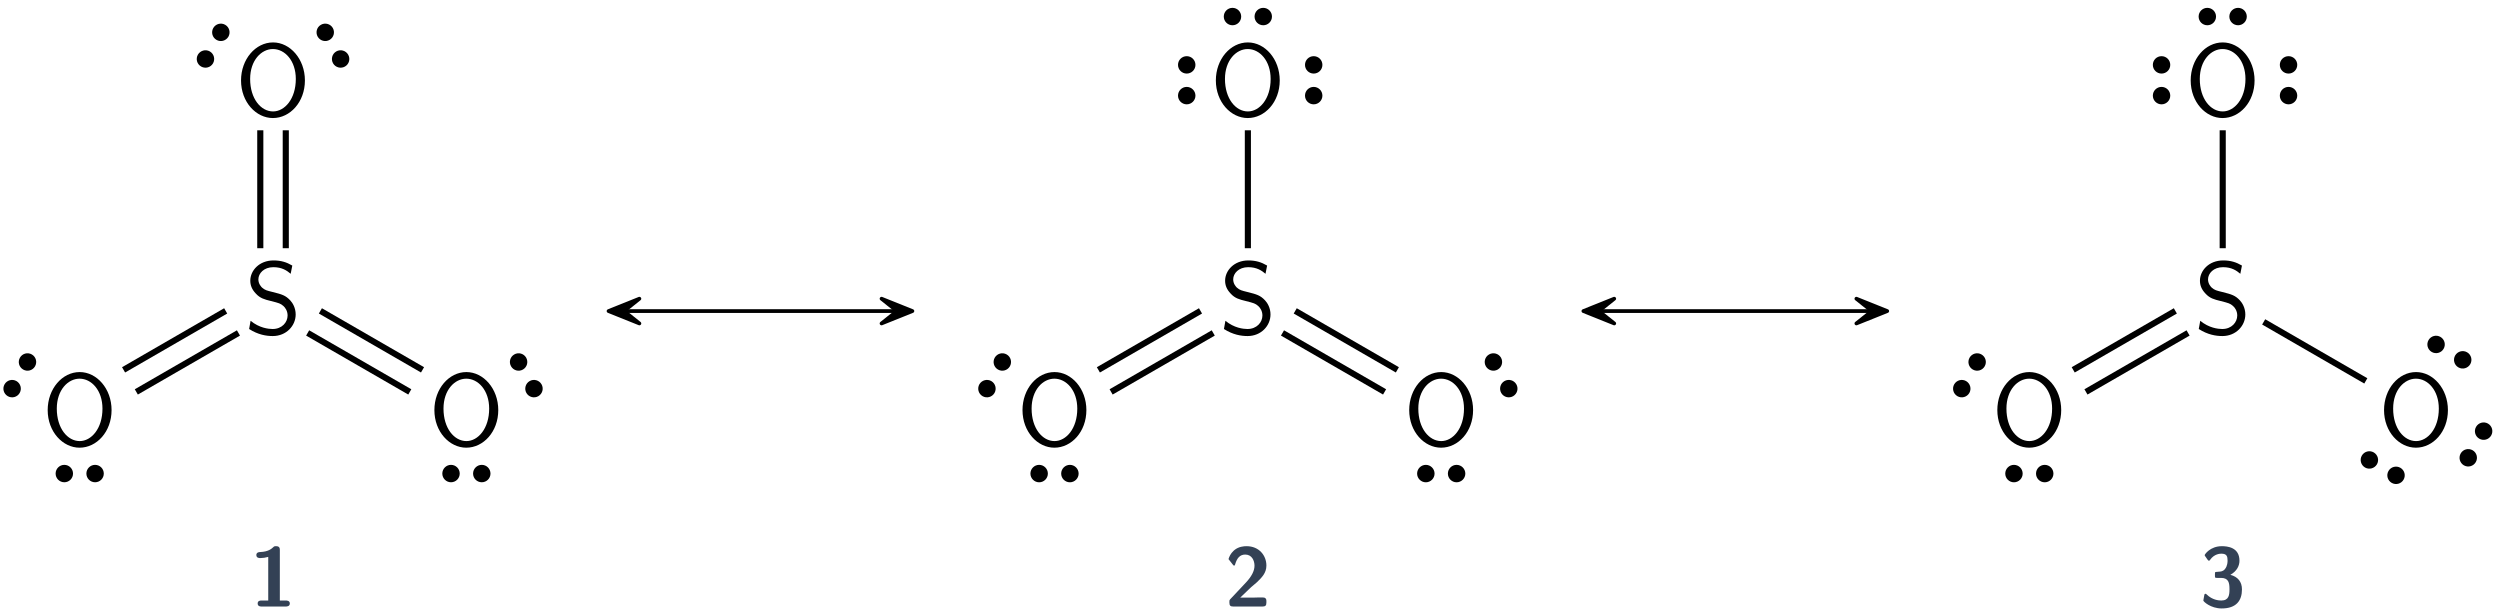 <?xml version="1.0" encoding="UTF-8"?>
<svg xmlns="http://www.w3.org/2000/svg" xmlns:xlink="http://www.w3.org/1999/xlink" width="266" height="65" viewBox="0 0 266 65">
<defs>
<g>
<g id="glyph-0-0">
<path d="M 5.438 -2.062 C 5.438 -2.766 5.109 -3.297 4.859 -3.562 C 4.359 -4.094 3.984 -4.203 2.984 -4.453 C 2.359 -4.609 2.188 -4.641 1.859 -4.922 C 1.781 -5 1.469 -5.312 1.469 -5.797 C 1.469 -6.438 2.062 -7.094 3.062 -7.094 C 3.984 -7.094 4.5 -6.734 4.906 -6.391 L 5.078 -7.266 C 4.469 -7.625 3.875 -7.812 3.078 -7.812 C 1.562 -7.812 0.609 -6.734 0.609 -5.656 C 0.609 -5.188 0.766 -4.734 1.203 -4.281 C 1.656 -3.781 2.141 -3.656 2.781 -3.5 C 3.703 -3.266 3.812 -3.234 4.125 -2.969 C 4.344 -2.781 4.578 -2.422 4.578 -1.953 C 4.578 -1.234 3.984 -0.516 2.984 -0.516 C 2.547 -0.516 1.562 -0.625 0.641 -1.391 L 0.484 -0.516 C 1.438 0.094 2.312 0.234 3 0.234 C 4.438 0.234 5.438 -0.859 5.438 -2.062 Z M 5.438 -2.062 "/>
</g>
<g id="glyph-0-1">
<path d="M 7.406 -3.766 C 7.406 -6.047 5.828 -7.812 4.016 -7.812 C 2.156 -7.812 0.609 -6.031 0.609 -3.766 C 0.609 -1.453 2.219 0.234 4 0.234 C 5.828 0.234 7.406 -1.469 7.406 -3.766 Z M 6.438 -3.922 C 6.438 -1.797 5.25 -0.469 4.016 -0.469 C 2.719 -0.469 1.578 -1.828 1.578 -3.922 C 1.578 -5.922 2.781 -7.109 4 -7.109 C 5.266 -7.109 6.438 -5.875 6.438 -3.922 Z M 6.438 -3.922 "/>
</g>
<g id="glyph-1-0">
<path d="M 4.25 -0.328 C 4.25 -0.641 3.906 -0.641 3.812 -0.641 L 3.188 -0.641 L 3.188 -5.984 C 3.188 -6.156 3.188 -6.422 2.797 -6.422 C 2.609 -6.422 2.578 -6.406 2.469 -6.297 C 2.312 -6.156 1.969 -5.828 1.078 -5.797 C 0.922 -5.797 0.688 -5.734 0.688 -5.484 C 0.688 -5.156 1 -5.156 1.109 -5.156 C 1.375 -5.156 1.688 -5.203 1.953 -5.281 L 1.953 -0.641 L 1.25 -0.641 C 1.141 -0.641 0.828 -0.641 0.828 -0.328 C 0.828 0 1.141 0 1.25 0 L 3.812 0 C 3.906 0 4.25 0 4.25 -0.328 Z M 4.25 -0.328 "/>
</g>
<g id="glyph-1-1">
<path d="M 4.438 -0.438 L 4.438 -0.531 C 4.438 -0.688 4.438 -0.859 4.25 -0.938 C 4.172 -0.969 3.891 -0.969 3.719 -0.969 L 3.109 -0.953 L 1.656 -0.953 L 2.828 -2.078 C 2.969 -2.203 3.312 -2.469 3.438 -2.594 C 3.938 -3.078 4.438 -3.562 4.438 -4.359 C 4.438 -5.453 3.641 -6.422 2.328 -6.422 C 2.016 -6.422 1.5 -6.375 1.062 -6.031 C 0.984 -5.969 0.578 -5.641 0.406 -5.047 L 0.859 -4.469 C 0.922 -4.391 0.938 -4.359 1 -4.359 C 1.078 -4.359 1.109 -4.422 1.125 -4.531 C 1.312 -5.141 1.609 -5.531 2.188 -5.531 C 2.891 -5.531 3.172 -4.891 3.172 -4.344 C 3.172 -3.766 2.828 -3.172 2.297 -2.594 L 0.578 -0.766 C 0.5 -0.672 0.5 -0.656 0.5 -0.5 L 0.5 -0.438 C 0.5 -0.109 0.594 0 0.922 0 L 4 0 C 4.344 0 4.438 -0.109 4.438 -0.438 Z M 4.438 -0.438 "/>
</g>
<g id="glyph-1-2">
<path d="M 4.516 -1.828 C 4.516 -2.625 4.078 -3.172 3.281 -3.375 C 4 -3.781 4.25 -4.359 4.25 -4.875 C 4.25 -6.312 2.953 -6.422 2.375 -6.422 C 1.141 -6.422 0.547 -5.547 0.547 -5.469 C 0.547 -5.422 0.609 -5.344 0.609 -5.344 L 0.859 -4.984 C 0.938 -4.875 1 -4.875 1 -4.875 C 1.062 -4.875 1.078 -4.906 1.125 -4.969 C 1.578 -5.625 2.219 -5.625 2.328 -5.625 C 2.906 -5.625 2.984 -5.328 2.984 -4.891 C 2.984 -4.766 2.984 -4.328 2.703 -3.984 C 2.5 -3.734 2.266 -3.719 2 -3.703 C 1.906 -3.688 1.734 -3.688 1.703 -3.672 C 1.641 -3.641 1.641 -3.594 1.641 -3.438 L 1.641 -3.281 C 1.641 -3.047 1.656 -3.047 1.891 -3.047 L 2.281 -3.047 C 3.094 -3.047 3.188 -2.531 3.188 -1.844 C 3.188 -1.234 3.125 -0.641 2.312 -0.641 C 2.031 -0.641 1.359 -0.703 0.766 -1.281 C 0.688 -1.359 0.672 -1.359 0.641 -1.359 C 0.547 -1.359 0.531 -1.281 0.516 -1.266 C 0.516 -1.266 0.406 -0.688 0.406 -0.641 C 0.406 -0.531 1.188 0.203 2.359 0.203 C 3.906 0.203 4.516 -0.625 4.516 -1.828 Z M 4.516 -1.828 "/>
</g>
</g>
</defs>
<g fill="rgb(0%, 0%, 0%)" fill-opacity="1">
<use xlink:href="#glyph-0-0" x="26.022" y="35.522"/>
</g>
<g fill="rgb(0%, 0%, 0%)" fill-opacity="1">
<use xlink:href="#glyph-0-1" x="45.61" y="47.4"/>
</g>
<path fill-rule="nonzero" fill="rgb(0%, 0%, 0%)" fill-opacity="1" stroke-width="0.399" stroke-linecap="butt" stroke-linejoin="miter" stroke="rgb(0%, 0%, 0%)" stroke-opacity="1" stroke-miterlimit="10" d="M -0.91 0.001 C -0.91 0.4 -1.234 0.728 -1.637 0.728 C -2.039 0.728 -2.363 0.4 -2.363 0.001 C -2.363 -0.401 -2.039 -0.725 -1.637 -0.725 C -1.234 -0.725 -0.91 -0.401 -0.91 0.001 Z M 2.363 0.001 C 2.363 0.4 2.039 0.728 1.637 0.728 C 1.234 0.728 0.91 0.4 0.91 0.001 C 0.91 -0.401 1.234 -0.725 1.637 -0.725 C 2.039 -0.725 2.363 -0.401 2.363 0.001 Z M 2.363 0.001 " transform="matrix(1, 0, 0, -1, 49.625, 50.388)"/>
<path fill-rule="nonzero" fill="rgb(0%, 0%, 0%)" fill-opacity="1" stroke-width="0.399" stroke-linecap="butt" stroke-linejoin="miter" stroke="rgb(0%, 0%, 0%)" stroke-opacity="1" stroke-miterlimit="10" d="M 0.456 -0.786 C 0.108 -0.989 -0.013 -1.434 0.187 -1.782 C 0.39 -2.13 0.835 -2.247 1.183 -2.047 C 1.53 -1.844 1.648 -1.403 1.448 -1.055 C 1.249 -0.708 0.804 -0.587 0.456 -0.786 Z M -1.181 2.046 C -1.528 1.847 -1.649 1.402 -1.446 1.054 C -1.247 0.706 -0.802 0.585 -0.454 0.788 C -0.106 0.988 0.011 1.433 -0.188 1.781 C -0.388 2.128 -0.833 2.249 -1.181 2.046 Z M -1.181 2.046 " transform="matrix(1, 0, 0, -1, 55.997, 39.933)"/>
<path fill="none" stroke-width="0.651" stroke-linecap="butt" stroke-linejoin="miter" stroke="rgb(0%, 0%, 0%)" stroke-opacity="1" stroke-miterlimit="10" d="M 5.038 2.444 L 15.905 -3.83 " transform="matrix(1, 0, 0, -1, 29.052, 35.522)"/>
<path fill="none" stroke-width="0.651" stroke-linecap="butt" stroke-linejoin="miter" stroke="rgb(0%, 0%, 0%)" stroke-opacity="1" stroke-miterlimit="10" d="M 3.682 0.096 L 14.55 -6.177 " transform="matrix(1, 0, 0, -1, 29.052, 35.522)"/>
<g fill="rgb(0%, 0%, 0%)" fill-opacity="1">
<use xlink:href="#glyph-0-1" x="25.037" y="12.326"/>
</g>
<path fill-rule="nonzero" fill="rgb(0%, 0%, 0%)" fill-opacity="1" stroke-width="0.399" stroke-linecap="butt" stroke-linejoin="miter" stroke="rgb(0%, 0%, 0%)" stroke-opacity="1" stroke-miterlimit="10" d="M 0.454 -0.786 C 0.106 -0.989 -0.011 -1.434 0.188 -1.782 C 0.388 -2.129 0.833 -2.246 1.18 -2.047 C 1.528 -1.848 1.649 -1.403 1.446 -1.055 C 1.247 -0.707 0.802 -0.586 0.454 -0.786 Z M -1.183 2.046 C -1.53 1.847 -1.648 1.402 -1.448 1.054 C -1.245 0.707 -0.804 0.586 -0.456 0.789 C -0.109 0.988 0.013 1.433 -0.187 1.781 C -0.39 2.129 -0.835 2.25 -1.183 2.046 Z M -1.183 2.046 " transform="matrix(1, 0, 0, -1, 35.425, 4.859)"/>
<path fill-rule="nonzero" fill="rgb(0%, 0%, 0%)" fill-opacity="1" stroke-width="0.399" stroke-linecap="butt" stroke-linejoin="miter" stroke="rgb(0%, 0%, 0%)" stroke-opacity="1" stroke-miterlimit="10" d="M 0.453 0.789 C 0.8 0.586 1.246 0.707 1.449 1.054 C 1.648 1.402 1.531 1.847 1.183 2.046 C 0.836 2.25 0.39 2.129 0.187 1.781 C -0.012 1.433 0.105 0.988 0.453 0.789 Z M -1.18 -2.047 C -0.832 -2.246 -0.391 -2.129 -0.188 -1.782 C 0.011 -1.434 -0.106 -0.989 -0.453 -0.786 C -0.801 -0.586 -1.246 -0.707 -1.45 -1.055 C -1.649 -1.403 -1.532 -1.848 -1.18 -2.047 Z M -1.18 -2.047 " transform="matrix(1, 0, 0, -1, 22.68, 4.859)"/>
<path fill="none" stroke-width="0.651" stroke-linecap="butt" stroke-linejoin="miter" stroke="rgb(0%, 0%, 0%)" stroke-opacity="1" stroke-miterlimit="10" d="M -1.357 9.112 L -1.357 21.659 " transform="matrix(1, 0, 0, -1, 29.052, 35.522)"/>
<path fill="none" stroke-width="0.651" stroke-linecap="butt" stroke-linejoin="miter" stroke="rgb(0%, 0%, 0%)" stroke-opacity="1" stroke-miterlimit="10" d="M 1.354 9.112 L 1.354 21.659 " transform="matrix(1, 0, 0, -1, 29.052, 35.522)"/>
<g fill="rgb(0%, 0%, 0%)" fill-opacity="1">
<use xlink:href="#glyph-0-1" x="4.465" y="47.4"/>
</g>
<path fill-rule="nonzero" fill="rgb(0%, 0%, 0%)" fill-opacity="1" stroke-width="0.399" stroke-linecap="butt" stroke-linejoin="miter" stroke="rgb(0%, 0%, 0%)" stroke-opacity="1" stroke-miterlimit="10" d="M -0.91 0.001 C -0.91 0.4 -1.234 0.728 -1.636 0.728 C -2.039 0.728 -2.363 0.4 -2.363 0.001 C -2.363 -0.401 -2.039 -0.725 -1.636 -0.725 C -1.234 -0.725 -0.91 -0.401 -0.91 0.001 Z M 2.364 0.001 C 2.364 0.4 2.04 0.728 1.637 0.728 C 1.235 0.728 0.911 0.4 0.911 0.001 C 0.911 -0.401 1.235 -0.725 1.637 -0.725 C 2.04 -0.725 2.364 -0.401 2.364 0.001 Z M 2.364 0.001 " transform="matrix(1, 0, 0, -1, 8.48, 50.388)"/>
<path fill-rule="nonzero" fill="rgb(0%, 0%, 0%)" fill-opacity="1" stroke-width="0.399" stroke-linecap="butt" stroke-linejoin="miter" stroke="rgb(0%, 0%, 0%)" stroke-opacity="1" stroke-miterlimit="10" d="M 0.456 0.788 C 0.803 0.585 1.248 0.706 1.448 1.054 C 1.647 1.402 1.53 1.847 1.182 2.046 C 0.834 2.249 0.389 2.128 0.19 1.781 C -0.013 1.433 0.108 0.988 0.456 0.788 Z M -1.181 -2.047 C -0.834 -2.247 -0.388 -2.13 -0.189 -1.782 C 0.014 -1.434 -0.107 -0.989 -0.455 -0.786 C -0.802 -0.587 -1.248 -0.708 -1.447 -1.055 C -1.65 -1.403 -1.529 -1.844 -1.181 -2.047 Z M -1.181 -2.047 " transform="matrix(1, 0, 0, -1, 2.107, 39.933)"/>
<path fill="none" stroke-width="0.651" stroke-linecap="butt" stroke-linejoin="miter" stroke="rgb(0%, 0%, 0%)" stroke-opacity="1" stroke-miterlimit="10" d="M -3.681 0.096 L -14.548 -6.177 " transform="matrix(1, 0, 0, -1, 29.052, 35.522)"/>
<path fill="none" stroke-width="0.651" stroke-linecap="butt" stroke-linejoin="miter" stroke="rgb(0%, 0%, 0%)" stroke-opacity="1" stroke-miterlimit="10" d="M -5.04 2.444 L -15.904 -3.83 " transform="matrix(1, 0, 0, -1, 29.052, 35.522)"/>
<g fill="rgb(20%, 25.49%, 33.333%)" fill-opacity="1">
<use xlink:href="#glyph-1-0" x="26.587" y="64.535"/>
</g>
<path fill="none" stroke-width="0.399" stroke-linecap="butt" stroke-linejoin="miter" stroke="rgb(0%, 0%, 0%)" stroke-opacity="1" stroke-miterlimit="10" d="M 62.019 2.424 L 90.879 2.424 " transform="matrix(1, 0, 0, -1, 4.465, 35.522)"/>
<path fill-rule="nonzero" fill="rgb(0%, 0%, 0%)" fill-opacity="1" stroke-width="0.399" stroke-linecap="butt" stroke-linejoin="round" stroke="rgb(0%, 0%, 0%)" stroke-opacity="1" stroke-miterlimit="10" d="M 4.444 -0 L 1.163 1.316 L 2.808 -0 L 1.163 -1.316 Z M 4.444 -0 " transform="matrix(-1, 0, 0, 1, 69.194, 33.098)"/>
<path fill-rule="nonzero" fill="rgb(0%, 0%, 0%)" fill-opacity="1" stroke-width="0.399" stroke-linecap="butt" stroke-linejoin="round" stroke="rgb(0%, 0%, 0%)" stroke-opacity="1" stroke-miterlimit="10" d="M 4.444 0 L 1.163 1.316 L 2.811 0 L 1.163 -1.316 Z M 4.444 0 " transform="matrix(1, 0, 0, -1, 92.634, 33.098)"/>
<g fill="rgb(0%, 0%, 0%)" fill-opacity="1">
<use xlink:href="#glyph-0-0" x="129.743" y="35.522"/>
</g>
<g fill="rgb(0%, 0%, 0%)" fill-opacity="1">
<use xlink:href="#glyph-0-1" x="149.331" y="47.4"/>
</g>
<path fill-rule="nonzero" fill="rgb(0%, 0%, 0%)" fill-opacity="1" stroke-width="0.399" stroke-linecap="butt" stroke-linejoin="miter" stroke="rgb(0%, 0%, 0%)" stroke-opacity="1" stroke-miterlimit="10" d="M -0.908 -0.002 C -0.908 0.401 -1.237 0.729 -1.635 0.729 C -2.037 0.729 -2.366 0.401 -2.366 -0.002 C -2.366 -0.4 -2.037 -0.728 -1.635 -0.728 C -1.237 -0.728 -0.908 -0.4 -0.908 -0.002 Z M 2.365 -0.002 C 2.365 0.401 2.037 0.729 1.634 0.729 C 1.236 0.729 0.908 0.401 0.908 -0.002 C 0.908 -0.4 1.236 -0.728 1.634 -0.728 C 2.037 -0.728 2.365 -0.4 2.365 -0.002 Z M 2.365 -0.002 " transform="matrix(1, 0, 0, -1, 153.346, 50.389)"/>
<path fill-rule="nonzero" fill="rgb(0%, 0%, 0%)" fill-opacity="1" stroke-width="0.399" stroke-linecap="butt" stroke-linejoin="miter" stroke="rgb(0%, 0%, 0%)" stroke-opacity="1" stroke-miterlimit="10" d="M 0.454 -0.786 C 0.106 -0.989 -0.011 -1.434 0.188 -1.782 C 0.387 -2.13 0.833 -2.247 1.18 -2.047 C 1.528 -1.844 1.649 -1.403 1.446 -1.055 C 1.247 -0.708 0.802 -0.587 0.454 -0.786 Z M -1.183 2.046 C -1.53 1.847 -1.648 1.402 -1.448 1.054 C -1.245 0.706 -0.804 0.585 -0.456 0.788 C -0.109 0.988 0.012 1.433 -0.187 1.781 C -0.39 2.128 -0.835 2.249 -1.183 2.046 Z M -1.183 2.046 " transform="matrix(1, 0, 0, -1, 159.718, 39.933)"/>
<path fill="none" stroke-width="0.651" stroke-linecap="butt" stroke-linejoin="miter" stroke="rgb(0%, 0%, 0%)" stroke-opacity="1" stroke-miterlimit="10" d="M 5.04 2.444 L 15.907 -3.83 " transform="matrix(1, 0, 0, -1, 132.773, 35.522)"/>
<path fill="none" stroke-width="0.651" stroke-linecap="butt" stroke-linejoin="miter" stroke="rgb(0%, 0%, 0%)" stroke-opacity="1" stroke-miterlimit="10" d="M 3.684 0.096 L 14.547 -6.177 " transform="matrix(1, 0, 0, -1, 132.773, 35.522)"/>
<g fill="rgb(0%, 0%, 0%)" fill-opacity="1">
<use xlink:href="#glyph-0-1" x="128.758" y="12.326"/>
</g>
<path fill-rule="nonzero" fill="rgb(0%, 0%, 0%)" fill-opacity="1" stroke-width="0.399" stroke-linecap="butt" stroke-linejoin="miter" stroke="rgb(0%, 0%, 0%)" stroke-opacity="1" stroke-miterlimit="10" d="M 0 -0.907 C -0.402 -0.907 -0.726 -1.235 -0.726 -1.638 C -0.726 -2.036 -0.402 -2.364 0 -2.364 C 0.403 -2.364 0.727 -2.036 0.727 -1.638 C 0.727 -1.235 0.403 -0.907 0 -0.907 Z M 0 2.362 C -0.402 2.362 -0.726 2.038 -0.726 1.636 C -0.726 1.233 -0.402 0.909 0 0.909 C 0.403 0.909 0.727 1.233 0.727 1.636 C 0.727 2.038 0.403 2.362 0 2.362 Z M 0 2.362 " transform="matrix(1, 0, 0, -1, 139.777, 8.538)"/>
<path fill-rule="nonzero" fill="rgb(0%, 0%, 0%)" fill-opacity="1" stroke-width="0.399" stroke-linecap="butt" stroke-linejoin="miter" stroke="rgb(0%, 0%, 0%)" stroke-opacity="1" stroke-miterlimit="10" d="M 0.911 0 C 0.911 -0.402 1.235 -0.726 1.637 -0.726 C 2.039 -0.726 2.364 -0.402 2.364 0 C 2.364 0.403 2.039 0.727 1.637 0.727 C 1.235 0.727 0.911 0.403 0.911 0 Z M -2.363 0 C -2.363 -0.402 -2.039 -0.726 -1.636 -0.726 C -1.234 -0.726 -0.91 -0.402 -0.91 0 C -0.91 0.403 -1.234 0.727 -1.636 0.727 C -2.039 0.727 -2.363 0.403 -2.363 0 Z M -2.363 0 " transform="matrix(1, 0, 0, -1, 132.773, 1.762)"/>
<path fill-rule="nonzero" fill="rgb(0%, 0%, 0%)" fill-opacity="1" stroke-width="0.399" stroke-linecap="butt" stroke-linejoin="miter" stroke="rgb(0%, 0%, 0%)" stroke-opacity="1" stroke-miterlimit="10" d="M -0.001 0.909 C 0.401 0.909 0.729 1.233 0.729 1.636 C 0.729 2.038 0.401 2.362 -0.001 2.362 C -0.4 2.362 -0.728 2.038 -0.728 1.636 C -0.728 1.233 -0.4 0.909 -0.001 0.909 Z M -0.001 -2.364 C 0.401 -2.364 0.729 -2.036 0.729 -1.638 C 0.729 -1.235 0.401 -0.907 -0.001 -0.907 C -0.4 -0.907 -0.728 -1.235 -0.728 -1.638 C -0.728 -2.036 -0.4 -2.364 -0.001 -2.364 Z M -0.001 -2.364 " transform="matrix(1, 0, 0, -1, 126.267, 8.538)"/>
<path fill="none" stroke-width="0.651" stroke-linecap="butt" stroke-linejoin="miter" stroke="rgb(0%, 0%, 0%)" stroke-opacity="1" stroke-miterlimit="10" d="M 0 9.112 L 0 21.659 " transform="matrix(1, 0, 0, -1, 132.773, 35.522)"/>
<g fill="rgb(0%, 0%, 0%)" fill-opacity="1">
<use xlink:href="#glyph-0-1" x="108.185" y="47.4"/>
</g>
<path fill-rule="nonzero" fill="rgb(0%, 0%, 0%)" fill-opacity="1" stroke-width="0.399" stroke-linecap="butt" stroke-linejoin="miter" stroke="rgb(0%, 0%, 0%)" stroke-opacity="1" stroke-miterlimit="10" d="M -0.908 -0.002 C -0.908 0.401 -1.236 0.729 -1.635 0.729 C -2.037 0.729 -2.365 0.401 -2.365 -0.002 C -2.365 -0.4 -2.037 -0.728 -1.635 -0.728 C -1.236 -0.728 -0.908 -0.4 -0.908 -0.002 Z M 2.365 -0.002 C 2.365 0.401 2.037 0.729 1.635 0.729 C 1.236 0.729 0.908 0.401 0.908 -0.002 C 0.908 -0.4 1.236 -0.728 1.635 -0.728 C 2.037 -0.728 2.365 -0.4 2.365 -0.002 Z M 2.365 -0.002 " transform="matrix(1, 0, 0, -1, 112.201, 50.389)"/>
<path fill-rule="nonzero" fill="rgb(0%, 0%, 0%)" fill-opacity="1" stroke-width="0.399" stroke-linecap="butt" stroke-linejoin="miter" stroke="rgb(0%, 0%, 0%)" stroke-opacity="1" stroke-miterlimit="10" d="M 0.453 0.788 C 0.801 0.585 1.246 0.706 1.449 1.054 C 1.649 1.402 1.531 1.847 1.184 2.046 C 0.832 2.249 0.391 2.128 0.188 1.781 C -0.012 1.433 0.106 0.988 0.453 0.788 Z M -1.183 -2.047 C -0.836 -2.247 -0.391 -2.13 -0.187 -1.782 C 0.012 -1.434 -0.105 -0.989 -0.453 -0.786 C -0.801 -0.587 -1.246 -0.708 -1.449 -1.055 C -1.648 -1.403 -1.531 -1.844 -1.183 -2.047 Z M -1.183 -2.047 " transform="matrix(1, 0, 0, -1, 105.828, 39.933)"/>
<path fill="none" stroke-width="0.651" stroke-linecap="butt" stroke-linejoin="miter" stroke="rgb(0%, 0%, 0%)" stroke-opacity="1" stroke-miterlimit="10" d="M -3.683 0.096 L -14.55 -6.177 " transform="matrix(1, 0, 0, -1, 132.773, 35.522)"/>
<path fill="none" stroke-width="0.651" stroke-linecap="butt" stroke-linejoin="miter" stroke="rgb(0%, 0%, 0%)" stroke-opacity="1" stroke-miterlimit="10" d="M -5.039 2.444 L -15.906 -3.83 " transform="matrix(1, 0, 0, -1, 132.773, 35.522)"/>
<g fill="rgb(20%, 25.49%, 33.333%)" fill-opacity="1">
<use xlink:href="#glyph-1-1" x="130.307" y="64.536"/>
</g>
<path fill="none" stroke-width="0.399" stroke-linecap="butt" stroke-linejoin="miter" stroke="rgb(0%, 0%, 0%)" stroke-opacity="1" stroke-miterlimit="10" d="M 165.742 2.424 L 194.601 2.424 " transform="matrix(1, 0, 0, -1, 4.465, 35.522)"/>
<path fill-rule="nonzero" fill="rgb(0%, 0%, 0%)" fill-opacity="1" stroke-width="0.399" stroke-linecap="butt" stroke-linejoin="round" stroke="rgb(0%, 0%, 0%)" stroke-opacity="1" stroke-miterlimit="10" d="M 4.444 -0 L 1.163 1.316 L 2.811 -0 L 1.163 -1.316 Z M 4.444 -0 " transform="matrix(-1, 0, 0, 1, 172.917, 33.098)"/>
<path fill-rule="nonzero" fill="rgb(0%, 0%, 0%)" fill-opacity="1" stroke-width="0.399" stroke-linecap="butt" stroke-linejoin="round" stroke="rgb(0%, 0%, 0%)" stroke-opacity="1" stroke-miterlimit="10" d="M 4.445 0 L 1.163 1.316 L 2.808 0 L 1.163 -1.316 Z M 4.445 0 " transform="matrix(1, 0, 0, -1, 196.356, 33.098)"/>
<g fill="rgb(0%, 0%, 0%)" fill-opacity="1">
<use xlink:href="#glyph-0-0" x="233.465" y="35.522"/>
</g>
<g fill="rgb(0%, 0%, 0%)" fill-opacity="1">
<use xlink:href="#glyph-0-1" x="253.053" y="47.4"/>
</g>
<path fill-rule="nonzero" fill="rgb(0%, 0%, 0%)" fill-opacity="1" stroke-width="0.399" stroke-linecap="butt" stroke-linejoin="miter" stroke="rgb(0%, 0%, 0%)" stroke-opacity="1" stroke-miterlimit="10" d="M 0.786 -0.455 C 0.587 -0.803 0.704 -1.248 1.052 -1.447 C 1.4 -1.65 1.845 -1.529 2.048 -1.181 C 2.247 -0.834 2.13 -0.388 1.782 -0.189 C 1.435 0.014 0.989 -0.107 0.786 -0.455 Z M -2.046 1.182 C -2.249 0.834 -2.128 0.389 -1.78 0.19 C -1.432 -0.013 -0.987 0.108 -0.788 0.455 C -0.585 0.803 -0.706 1.248 -1.054 1.447 C -1.401 1.651 -1.846 1.53 -2.046 1.182 Z M -2.046 1.182 " transform="matrix(1, 0, 0, -1, 260.616, 37.467)"/>
<path fill-rule="nonzero" fill="rgb(0%, 0%, 0%)" fill-opacity="1" stroke-width="0.399" stroke-linecap="butt" stroke-linejoin="miter" stroke="rgb(0%, 0%, 0%)" stroke-opacity="1" stroke-miterlimit="10" d="M -0.456 -0.787 C -0.803 -0.588 -1.249 -0.705 -1.448 -1.053 C -1.647 -1.4 -1.53 -1.846 -1.182 -2.049 C -0.835 -2.248 -0.389 -2.127 -0.19 -1.779 C 0.013 -1.432 -0.108 -0.986 -0.456 -0.787 Z M 1.181 2.049 C 0.833 2.248 0.388 2.127 0.189 1.779 C -0.014 1.432 0.107 0.986 0.455 0.787 C 0.802 0.588 1.248 0.705 1.447 1.053 C 1.65 1.4 1.529 1.846 1.181 2.049 Z M 1.181 2.049 " transform="matrix(1, 0, 0, -1, 263.44, 47.291)"/>
<path fill-rule="nonzero" fill="rgb(0%, 0%, 0%)" fill-opacity="1" stroke-width="0.399" stroke-linecap="butt" stroke-linejoin="miter" stroke="rgb(0%, 0%, 0%)" stroke-opacity="1" stroke-miterlimit="10" d="M -0.786 0.456 C -0.586 0.804 -0.708 1.245 -1.055 1.448 C -1.403 1.648 -1.844 1.53 -2.047 1.183 C -2.247 0.835 -2.129 0.39 -1.782 0.187 C -1.434 -0.013 -0.989 0.109 -0.786 0.456 Z M 2.046 -1.181 C 2.25 -0.833 2.128 -0.388 1.781 -0.188 C 1.433 0.011 0.988 -0.106 0.789 -0.454 C 0.585 -0.802 0.707 -1.247 1.054 -1.446 C 1.402 -1.649 1.847 -1.528 2.046 -1.181 Z M 2.046 -1.181 " transform="matrix(1, 0, 0, -1, 253.52, 49.757)"/>
<path fill="none" stroke-width="0.651" stroke-linecap="butt" stroke-linejoin="miter" stroke="rgb(0%, 0%, 0%)" stroke-opacity="1" stroke-miterlimit="10" d="M 4.36 1.272 L 15.228 -5.005 " transform="matrix(1, 0, 0, -1, 236.495, 35.522)"/>
<g fill="rgb(0%, 0%, 0%)" fill-opacity="1">
<use xlink:href="#glyph-0-1" x="232.48" y="12.326"/>
</g>
<path fill-rule="nonzero" fill="rgb(0%, 0%, 0%)" fill-opacity="1" stroke-width="0.399" stroke-linecap="butt" stroke-linejoin="miter" stroke="rgb(0%, 0%, 0%)" stroke-opacity="1" stroke-miterlimit="10" d="M 0.001 -0.907 C -0.401 -0.907 -0.726 -1.235 -0.726 -1.638 C -0.726 -2.036 -0.401 -2.364 0.001 -2.364 C 0.403 -2.364 0.728 -2.036 0.728 -1.638 C 0.728 -1.235 0.403 -0.907 0.001 -0.907 Z M 0.001 2.362 C -0.401 2.362 -0.726 2.038 -0.726 1.636 C -0.726 1.233 -0.401 0.909 0.001 0.909 C 0.403 0.909 0.728 1.233 0.728 1.636 C 0.728 2.038 0.403 2.362 0.001 2.362 Z M 0.001 2.362 " transform="matrix(1, 0, 0, -1, 243.499, 8.538)"/>
<path fill-rule="nonzero" fill="rgb(0%, 0%, 0%)" fill-opacity="1" stroke-width="0.399" stroke-linecap="butt" stroke-linejoin="miter" stroke="rgb(0%, 0%, 0%)" stroke-opacity="1" stroke-miterlimit="10" d="M 0.907 0 C 0.907 -0.402 1.235 -0.726 1.638 -0.726 C 2.036 -0.726 2.364 -0.402 2.364 0 C 2.364 0.403 2.036 0.727 1.638 0.727 C 1.235 0.727 0.907 0.403 0.907 0 Z M -2.362 0 C -2.362 -0.402 -2.038 -0.726 -1.636 -0.726 C -1.233 -0.726 -0.909 -0.402 -0.909 0 C -0.909 0.403 -1.233 0.727 -1.636 0.727 C -2.038 0.727 -2.362 0.403 -2.362 0 Z M -2.362 0 " transform="matrix(1, 0, 0, -1, 236.495, 1.762)"/>
<path fill-rule="nonzero" fill="rgb(0%, 0%, 0%)" fill-opacity="1" stroke-width="0.399" stroke-linecap="butt" stroke-linejoin="miter" stroke="rgb(0%, 0%, 0%)" stroke-opacity="1" stroke-miterlimit="10" d="M -0.001 0.909 C 0.402 0.909 0.726 1.233 0.726 1.636 C 0.726 2.038 0.402 2.362 -0.001 2.362 C -0.403 2.362 -0.727 2.038 -0.727 1.636 C -0.727 1.233 -0.403 0.909 -0.001 0.909 Z M -0.001 -2.364 C 0.402 -2.364 0.726 -2.036 0.726 -1.638 C 0.726 -1.235 0.402 -0.907 -0.001 -0.907 C -0.403 -0.907 -0.727 -1.235 -0.727 -1.638 C -0.727 -2.036 -0.403 -2.364 -0.001 -2.364 Z M -0.001 -2.364 " transform="matrix(1, 0, 0, -1, 229.989, 8.538)"/>
<path fill="none" stroke-width="0.651" stroke-linecap="butt" stroke-linejoin="miter" stroke="rgb(0%, 0%, 0%)" stroke-opacity="1" stroke-miterlimit="10" d="M 0.001 9.112 L 0.001 21.659 " transform="matrix(1, 0, 0, -1, 236.495, 35.522)"/>
<g fill="rgb(0%, 0%, 0%)" fill-opacity="1">
<use xlink:href="#glyph-0-1" x="211.907" y="47.4"/>
</g>
<path fill-rule="nonzero" fill="rgb(0%, 0%, 0%)" fill-opacity="1" stroke-width="0.399" stroke-linecap="butt" stroke-linejoin="miter" stroke="rgb(0%, 0%, 0%)" stroke-opacity="1" stroke-miterlimit="10" d="M -0.91 -0.002 C -0.91 0.401 -1.234 0.729 -1.637 0.729 C -2.039 0.729 -2.363 0.401 -2.363 -0.002 C -2.363 -0.4 -2.039 -0.728 -1.637 -0.728 C -1.234 -0.728 -0.91 -0.4 -0.91 -0.002 Z M 2.363 -0.002 C 2.363 0.401 2.039 0.729 1.637 0.729 C 1.234 0.729 0.91 0.401 0.91 -0.002 C 0.91 -0.4 1.234 -0.728 1.637 -0.728 C 2.039 -0.728 2.363 -0.4 2.363 -0.002 Z M 2.363 -0.002 " transform="matrix(1, 0, 0, -1, 215.922, 50.389)"/>
<path fill-rule="nonzero" fill="rgb(0%, 0%, 0%)" fill-opacity="1" stroke-width="0.399" stroke-linecap="butt" stroke-linejoin="miter" stroke="rgb(0%, 0%, 0%)" stroke-opacity="1" stroke-miterlimit="10" d="M 0.454 0.788 C 0.802 0.585 1.247 0.706 1.446 1.054 C 1.649 1.402 1.528 1.847 1.18 2.046 C 0.833 2.249 0.388 2.128 0.188 1.781 C -0.011 1.433 0.106 0.988 0.454 0.788 Z M -1.183 -2.047 C -0.835 -2.247 -0.39 -2.13 -0.187 -1.782 C 0.013 -1.434 -0.109 -0.989 -0.456 -0.786 C -0.804 -0.587 -1.245 -0.708 -1.448 -1.055 C -1.648 -1.403 -1.53 -1.844 -1.183 -2.047 Z M -1.183 -2.047 " transform="matrix(1, 0, 0, -1, 209.55, 39.933)"/>
<path fill="none" stroke-width="0.651" stroke-linecap="butt" stroke-linejoin="miter" stroke="rgb(0%, 0%, 0%)" stroke-opacity="1" stroke-miterlimit="10" d="M -3.683 0.096 L -14.55 -6.177 " transform="matrix(1, 0, 0, -1, 236.495, 35.522)"/>
<path fill="none" stroke-width="0.651" stroke-linecap="butt" stroke-linejoin="miter" stroke="rgb(0%, 0%, 0%)" stroke-opacity="1" stroke-miterlimit="10" d="M -5.038 2.444 L -15.905 -3.83 " transform="matrix(1, 0, 0, -1, 236.495, 35.522)"/>
<g fill="rgb(20%, 25.49%, 33.333%)" fill-opacity="1">
<use xlink:href="#glyph-1-2" x="234.029" y="64.536"/>
</g>
</svg>
